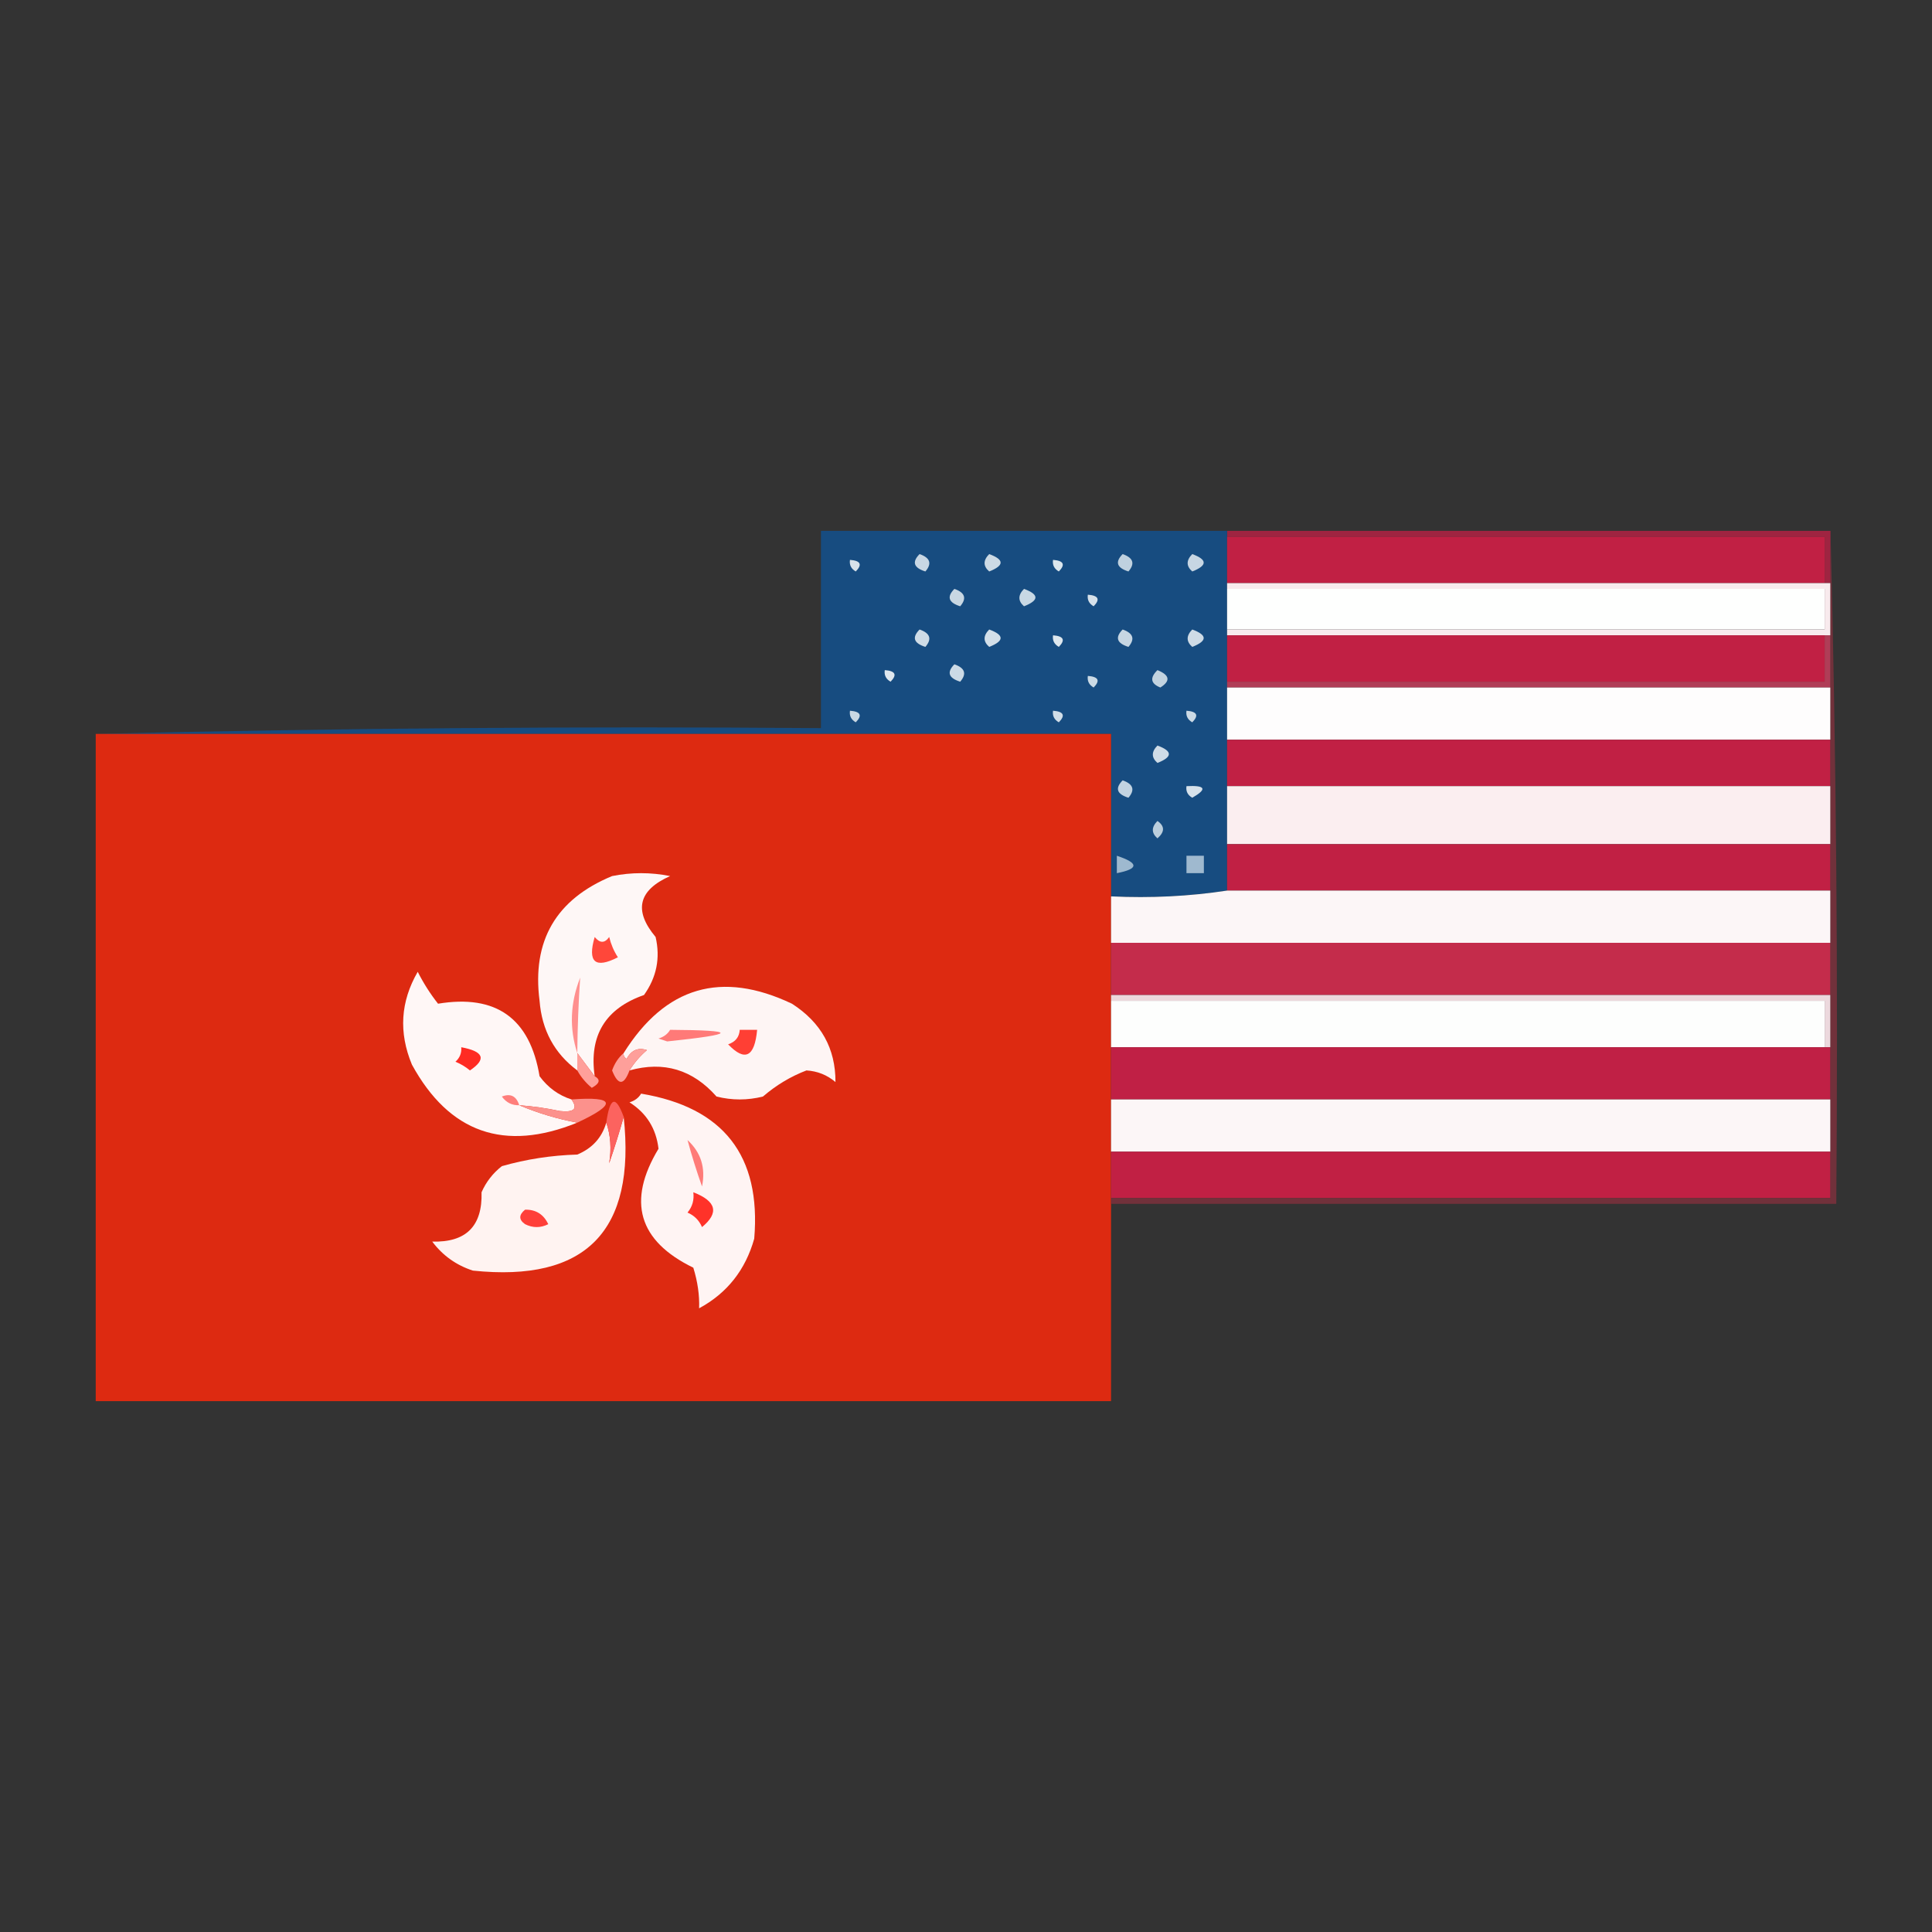 <?xml version="1.0" encoding="UTF-8"?>
<!DOCTYPE svg PUBLIC "-//W3C//DTD SVG 1.1//EN" "http://www.w3.org/Graphics/SVG/1.1/DTD/svg11.dtd">
<svg xmlns="http://www.w3.org/2000/svg" version="1.1" width="333px" height="333px" style="shape-rendering:geometricPrecision; text-rendering:geometricPrecision; image-rendering:optimizeQuality; fill-rule:evenodd; clip-rule:evenodd" xmlns:xlink="http://www.w3.org/1999/xlink">
<rect width="100%" height="100%" fill="#333333" stroke="none"/>
<g><path style="opacity:0.937" fill="#a62442" d="M 211.5,92.5 C 211.5,92.167 211.5,91.833 211.5,91.5C 246.167,91.5 280.833,91.5 315.5,91.5C 315.5,94.5 315.5,97.5 315.5,100.5C 315.167,100.5 314.833,100.5 314.5,100.5C 314.5,97.833 314.5,95.167 314.5,92.5C 280.167,92.5 245.833,92.5 211.5,92.5 Z"/></g>
<g><path style="opacity:1" fill="#174c80" d="M 211.5,91.5 C 211.5,91.833 211.5,92.167 211.5,92.5C 211.5,95.167 211.5,97.833 211.5,100.5C 211.5,100.833 211.5,101.167 211.5,101.5C 211.5,103.833 211.5,106.167 211.5,108.5C 211.5,108.833 211.5,109.167 211.5,109.5C 211.5,112.167 211.5,114.833 211.5,117.5C 211.5,117.833 211.5,118.167 211.5,118.5C 211.5,121.5 211.5,124.5 211.5,127.5C 211.5,130.167 211.5,132.833 211.5,135.5C 211.5,138.833 211.5,142.167 211.5,145.5C 211.5,148.167 211.5,150.833 211.5,153.5C 205.021,154.491 198.354,154.824 191.5,154.5C 191.5,145.167 191.5,135.833 191.5,126.5C 133.167,126.5 74.833,126.5 16.5,126.5C 57.997,125.501 99.663,125.168 141.5,125.5C 141.5,114.167 141.5,102.833 141.5,91.5C 164.833,91.5 188.167,91.5 211.5,91.5 Z"/></g>
<g><path style="opacity:1" fill="#c12044" d="M 211.5,92.5 C 245.833,92.5 280.167,92.5 314.5,92.5C 314.5,95.167 314.5,97.833 314.5,100.5C 280.167,100.5 245.833,100.5 211.5,100.5C 211.5,97.833 211.5,95.167 211.5,92.5 Z"/></g>
<g><path style="opacity:1" fill="#c8d7e4" d="M 158.5,95.5 C 160.332,96.141 160.665,97.141 159.5,98.5C 157.481,97.867 157.147,96.867 158.5,95.5 Z"/></g>
<g><path style="opacity:1" fill="#ccdae5" d="M 170.5,95.5 C 173.125,96.466 173.125,97.466 170.5,98.5C 169.438,97.575 169.438,96.575 170.5,95.5 Z"/></g>
<g><path style="opacity:1" fill="#bfd1df" d="M 193.5,95.5 C 195.332,96.141 195.665,97.141 194.5,98.5C 192.481,97.867 192.147,96.867 193.5,95.5 Z"/></g>
<g><path style="opacity:1" fill="#c7d6e3" d="M 205.5,95.5 C 208.125,96.466 208.125,97.466 205.5,98.5C 204.438,97.575 204.438,96.575 205.5,95.5 Z"/></g>
<g><path style="opacity:1" fill="#d7e2eb" d="M 146.5,96.5 C 148.337,96.639 148.67,97.306 147.5,98.5C 146.702,98.043 146.369,97.376 146.5,96.5 Z"/></g>
<g><path style="opacity:1" fill="#dbe6ed" d="M 181.5,96.5 C 183.337,96.639 183.67,97.306 182.5,98.5C 181.702,98.043 181.369,97.376 181.5,96.5 Z"/></g>
<g><path style="opacity:1" fill="#fefffe" d="M 211.5,101.5 C 245.833,101.5 280.167,101.5 314.5,101.5C 314.5,103.833 314.5,106.167 314.5,108.5C 280.167,108.5 245.833,108.5 211.5,108.5C 211.5,106.167 211.5,103.833 211.5,101.5 Z"/></g>
<g><path style="opacity:1" fill="#c8d7e3" d="M 164.5,101.5 C 166.332,102.14 166.665,103.14 165.5,104.5C 163.481,103.867 163.147,102.867 164.5,101.5 Z"/></g>
<g><path style="opacity:1" fill="#c8d8e4" d="M 176.5,101.5 C 179.125,102.466 179.125,103.466 176.5,104.5C 175.438,103.575 175.438,102.575 176.5,101.5 Z"/></g>
<g><path style="opacity:1" fill="#d6e1ea" d="M 187.5,102.5 C 189.337,102.639 189.67,103.306 188.5,104.5C 187.702,104.043 187.369,103.376 187.5,102.5 Z"/></g>
<g><path style="opacity:1" fill="#f8eaed" d="M 211.5,101.5 C 211.5,101.167 211.5,100.833 211.5,100.5C 245.833,100.5 280.167,100.5 314.5,100.5C 314.833,100.5 315.167,100.5 315.5,100.5C 315.5,103.5 315.5,106.5 315.5,109.5C 315.167,109.5 314.833,109.5 314.5,109.5C 280.167,109.5 245.833,109.5 211.5,109.5C 211.5,109.167 211.5,108.833 211.5,108.5C 245.833,108.5 280.167,108.5 314.5,108.5C 314.5,106.167 314.5,103.833 314.5,101.5C 280.167,101.5 245.833,101.5 211.5,101.5 Z"/></g>
<g><path style="opacity:1" fill="#cfdce7" d="M 158.5,108.5 C 160.332,109.14 160.665,110.14 159.5,111.5C 157.481,110.867 157.147,109.867 158.5,108.5 Z"/></g>
<g><path style="opacity:1" fill="#d3dfe9" d="M 170.5,108.5 C 173.125,109.466 173.125,110.466 170.5,111.5C 169.438,110.575 169.438,109.575 170.5,108.5 Z"/></g>
<g><path style="opacity:1" fill="#c6d6e3" d="M 193.5,108.5 C 195.332,109.14 195.665,110.14 194.5,111.5C 192.481,110.867 192.147,109.867 193.5,108.5 Z"/></g>
<g><path style="opacity:1" fill="#cedbe6" d="M 205.5,108.5 C 208.125,109.466 208.125,110.466 205.5,111.5C 204.438,110.575 204.438,109.575 205.5,108.5 Z"/></g>
<g><path style="opacity:1" fill="#c12044" d="M 211.5,109.5 C 245.833,109.5 280.167,109.5 314.5,109.5C 314.5,112.167 314.5,114.833 314.5,117.5C 280.167,117.5 245.833,117.5 211.5,117.5C 211.5,114.833 211.5,112.167 211.5,109.5 Z"/></g>
<g><path style="opacity:1" fill="#dde7ee" d="M 181.5,109.5 C 183.337,109.639 183.67,110.306 182.5,111.5C 181.702,111.043 181.369,110.376 181.5,109.5 Z"/></g>
<g><path style="opacity:1" fill="#ccdae6" d="M 164.5,114.5 C 166.332,115.14 166.665,116.14 165.5,117.5C 163.481,116.867 163.147,115.867 164.5,114.5 Z"/></g>
<g><path style="opacity:1" fill="#dee7ef" d="M 152.5,115.5 C 154.337,115.639 154.67,116.306 153.5,117.5C 152.702,117.043 152.369,116.376 152.5,115.5 Z"/></g>
<g><path style="opacity:1" fill="#c2d3e0" d="M 199.5,115.5 C 201.625,116.368 201.791,117.368 200,118.5C 198.317,117.824 198.15,116.824 199.5,115.5 Z"/></g>
<g><path style="opacity:1" fill="#cbdae5" d="M 187.5,116.5 C 189.337,116.639 189.67,117.306 188.5,118.5C 187.702,118.043 187.369,117.376 187.5,116.5 Z"/></g>
<g><path style="opacity:0.839" fill="#c83f5e" d="M 314.5,109.5 C 314.833,109.5 315.167,109.5 315.5,109.5C 315.5,112.5 315.5,115.5 315.5,118.5C 280.833,118.5 246.167,118.5 211.5,118.5C 211.5,118.167 211.5,117.833 211.5,117.5C 245.833,117.5 280.167,117.5 314.5,117.5C 314.5,114.833 314.5,112.167 314.5,109.5 Z"/></g>
<g><path style="opacity:1" fill="#fefdfd" d="M 211.5,118.5 C 246.167,118.5 280.833,118.5 315.5,118.5C 315.5,121.5 315.5,124.5 315.5,127.5C 280.833,127.5 246.167,127.5 211.5,127.5C 211.5,124.5 211.5,121.5 211.5,118.5 Z"/></g>
<g><path style="opacity:1" fill="#c9d8e4" d="M 146.5,122.5 C 148.337,122.639 148.67,123.306 147.5,124.5C 146.702,124.043 146.369,123.376 146.5,122.5 Z"/></g>
<g><path style="opacity:1" fill="#d0dde8" d="M 181.5,122.5 C 183.337,122.639 183.67,123.306 182.5,124.5C 181.702,124.043 181.369,123.376 181.5,122.5 Z"/></g>
<g><path style="opacity:1" fill="#ccdae5" d="M 204.5,122.5 C 206.337,122.639 206.67,123.306 205.5,124.5C 204.702,124.043 204.369,123.376 204.5,122.5 Z"/></g>
<g><path style="opacity:1" fill="#dd2a11" d="M 16.5,126.5 C 74.833,126.5 133.167,126.5 191.5,126.5C 191.5,135.833 191.5,145.167 191.5,154.5C 191.5,157.167 191.5,159.833 191.5,162.5C 191.5,165.5 191.5,168.5 191.5,171.5C 191.5,171.833 191.5,172.167 191.5,172.5C 191.5,175.167 191.5,177.833 191.5,180.5C 191.5,183.5 191.5,186.5 191.5,189.5C 191.5,192.5 191.5,195.5 191.5,198.5C 191.5,201.167 191.5,203.833 191.5,206.5C 191.5,206.833 191.5,207.167 191.5,207.5C 191.5,218.833 191.5,230.167 191.5,241.5C 133.167,241.5 74.833,241.5 16.5,241.5C 16.5,203.167 16.5,164.833 16.5,126.5 Z"/></g>
<g><path style="opacity:1" fill="#c12044" d="M 211.5,127.5 C 246.167,127.5 280.833,127.5 315.5,127.5C 315.5,130.167 315.5,132.833 315.5,135.5C 280.833,135.5 246.167,135.5 211.5,135.5C 211.5,132.833 211.5,130.167 211.5,127.5 Z"/></g>
<g><path style="opacity:1" fill="#cfdce7" d="M 199.5,128.5 C 202.125,129.466 202.125,130.466 199.5,131.5C 198.438,130.575 198.438,129.575 199.5,128.5 Z"/></g>
<g><path style="opacity:1" fill="#c2d3e1" d="M 193.5,134.5 C 195.332,135.14 195.665,136.14 194.5,137.5C 192.481,136.867 192.147,135.867 193.5,134.5 Z"/></g>
<g><path style="opacity:1" fill="#d7e2eb" d="M 204.5,135.5 C 207.797,135.329 208.131,135.995 205.5,137.5C 204.702,137.043 204.369,136.376 204.5,135.5 Z"/></g>
<g><path style="opacity:1" fill="#fbeef0" d="M 211.5,135.5 C 246.167,135.5 280.833,135.5 315.5,135.5C 315.5,138.833 315.5,142.167 315.5,145.5C 280.833,145.5 246.167,145.5 211.5,145.5C 211.5,142.167 211.5,138.833 211.5,135.5 Z"/></g>
<g><path style="opacity:1" fill="#bbcedd" d="M 199.5,141.5 C 200.776,142.386 200.776,143.386 199.5,144.5C 198.438,143.575 198.438,142.575 199.5,141.5 Z"/></g>
<g><path style="opacity:1" fill="#c12044" d="M 211.5,145.5 C 246.167,145.5 280.833,145.5 315.5,145.5C 315.5,148.167 315.5,150.833 315.5,153.5C 280.833,153.5 246.167,153.5 211.5,153.5C 211.5,150.833 211.5,148.167 211.5,145.5 Z"/></g>
<g><path style="opacity:1" fill="#9eb9cf" d="M 192.5,147.5 C 196.31,148.754 196.31,149.754 192.5,150.5C 192.5,149.5 192.5,148.5 192.5,147.5 Z"/></g>
<g><path style="opacity:1" fill="#9fb9cf" d="M 204.5,147.5 C 205.5,147.5 206.5,147.5 207.5,147.5C 207.5,148.5 207.5,149.5 207.5,150.5C 206.5,150.5 205.5,150.5 204.5,150.5C 204.5,149.5 204.5,148.5 204.5,147.5 Z"/></g>
<g><path style="opacity:1" fill="#fef7f6" d="M 102.5,185.5 C 101.5,184.167 100.5,182.833 99.5,181.5C 99.5,182.5 99.5,183.5 99.5,184.5C 95.562,181.565 93.395,177.565 93,172.5C 91.661,162.165 95.828,154.998 105.5,151C 108.833,150.333 112.167,150.333 115.5,151C 110.015,153.438 109.182,156.938 113,161.5C 113.841,165.12 113.174,168.454 111,171.5C 104.333,173.834 101.499,178.501 102.5,185.5 Z"/></g>
<g><path style="opacity:1" fill="#fcf6f7" d="M 211.5,153.5 C 246.167,153.5 280.833,153.5 315.5,153.5C 315.5,156.5 315.5,159.5 315.5,162.5C 274.167,162.5 232.833,162.5 191.5,162.5C 191.5,159.833 191.5,157.167 191.5,154.5C 198.354,154.824 205.021,154.491 211.5,153.5 Z"/></g>
<g><path style="opacity:1" fill="#ff473a" d="M 102.5,161.5 C 103.397,162.598 104.23,162.598 105,161.5C 105.309,162.766 105.809,163.933 106.5,165C 102.572,167.01 101.238,165.843 102.5,161.5 Z"/></g>
<g><path style="opacity:1" fill="#c42c4b" d="M 191.5,162.5 C 232.833,162.5 274.167,162.5 315.5,162.5C 315.5,165.5 315.5,168.5 315.5,171.5C 274.167,171.5 232.833,171.5 191.5,171.5C 191.5,168.5 191.5,165.5 191.5,162.5 Z"/></g>
<g><path style="opacity:1" fill="#fff7f6" d="M 98.5,189.5 C 99.643,191.101 98.976,191.767 96.5,191.5C 94.182,191.003 91.848,190.67 89.5,190.5C 92.736,191.865 96.069,192.865 99.5,193.5C 86.933,198.59 77.433,195.257 71,183.5C 68.694,177.967 69.027,172.633 72,167.5C 72.983,169.448 74.15,171.282 75.5,173C 85.506,171.341 91.34,175.508 93,185.5C 94.451,187.464 96.284,188.797 98.5,189.5 Z"/></g>
<g><path style="opacity:1" fill="#fef5f4" d="M 108.5,184.5 C 109.29,183.206 110.29,182.039 111.5,181C 110.004,180.493 108.837,180.993 108,182.5C 107.601,182.272 107.435,181.938 107.5,181.5C 114.67,170.054 124.337,167.22 136.5,173C 141.527,176.231 144.027,180.731 144,186.5C 142.562,185.282 140.895,184.615 139,184.5C 136.277,185.541 133.777,187.041 131.5,189C 128.833,189.667 126.167,189.667 123.5,189C 119.4,184.354 114.4,182.854 108.5,184.5 Z"/></g>
<g><path style="opacity:0.949" fill="#f5e0e5" d="M 191.5,172.5 C 191.5,172.167 191.5,171.833 191.5,171.5C 232.833,171.5 274.167,171.5 315.5,171.5C 315.5,174.5 315.5,177.5 315.5,180.5C 315.167,180.5 314.833,180.5 314.5,180.5C 314.5,177.833 314.5,175.167 314.5,172.5C 273.5,172.5 232.5,172.5 191.5,172.5 Z"/></g>
<g><path style="opacity:0.993" fill="#fefffe" d="M 191.5,172.5 C 232.5,172.5 273.5,172.5 314.5,172.5C 314.5,175.167 314.5,177.833 314.5,180.5C 273.5,180.5 232.5,180.5 191.5,180.5C 191.5,177.833 191.5,175.167 191.5,172.5 Z"/></g>
<g><path style="opacity:1" fill="#ff8f8e" d="M 99.5,181.5 C 98.109,177.231 98.276,172.898 100,168.5C 99.709,172.774 99.543,177.107 99.5,181.5 Z"/></g>
<g><path style="opacity:1" fill="#ff7a78" d="M 115.5,177.5 C 127.257,177.573 127.09,178.24 115,179.5C 114.5,179.333 114,179.167 113.5,179C 114.416,178.722 115.082,178.222 115.5,177.5 Z"/></g>
<g><path style="opacity:1" fill="#ff3f34" d="M 127.5,177.5 C 128.5,177.5 129.5,177.5 130.5,177.5C 130.068,182.195 128.401,183.028 125.5,180C 126.756,179.583 127.423,178.75 127.5,177.5 Z"/></g>
<g><path style="opacity:0.988" fill="#c12045" d="M 191.5,180.5 C 232.5,180.5 273.5,180.5 314.5,180.5C 314.833,180.5 315.167,180.5 315.5,180.5C 315.5,183.5 315.5,186.5 315.5,189.5C 274.167,189.5 232.833,189.5 191.5,189.5C 191.5,186.5 191.5,183.5 191.5,180.5 Z"/></g>
<g><path style="opacity:1" fill="#ff2b23" d="M 79.5,180.5 C 83.392,181.223 83.892,182.557 81,184.5C 80.25,183.874 79.416,183.374 78.5,183C 79.252,182.329 79.586,181.496 79.5,180.5 Z"/></g>
<g><path style="opacity:1" fill="#ff9f9a" d="M 99.5,181.5 C 100.5,182.833 101.5,184.167 102.5,185.5C 103.547,186.078 103.38,186.744 102,187.5C 100.955,186.627 100.122,185.627 99.5,184.5C 99.5,183.5 99.5,182.5 99.5,181.5 Z"/></g>
<g><path style="opacity:1" fill="#fe9f9a" d="M 108.5,184.5 C 107.534,187.125 106.534,187.125 105.5,184.5C 105.942,183.261 106.609,182.261 107.5,181.5C 107.435,181.938 107.601,182.272 108,182.5C 108.837,180.993 110.004,180.493 111.5,181C 110.29,182.039 109.29,183.206 108.5,184.5 Z"/></g>
<g><path style="opacity:1" fill="#ff7e7b" d="M 89.5,190.5 C 88.244,190.539 87.244,190.039 86.5,189C 87.998,188.415 88.998,188.915 89.5,190.5 Z"/></g>
<g><path style="opacity:1" fill="#fff4f3" d="M 110.5,188.5 C 124.705,190.867 131.205,199.201 130,213.5C 128.484,218.893 125.318,222.893 120.5,225.5C 120.583,223.264 120.25,220.93 119.5,218.5C 110.034,213.889 108.034,207.056 113.5,198C 113.094,194.518 111.428,191.851 108.5,190C 109.416,189.722 110.082,189.222 110.5,188.5 Z"/></g>
<g><path style="opacity:1" fill="#fcf6f7" d="M 191.5,189.5 C 232.833,189.5 274.167,189.5 315.5,189.5C 315.5,192.5 315.5,195.5 315.5,198.5C 274.167,198.5 232.833,198.5 191.5,198.5C 191.5,195.5 191.5,192.5 191.5,189.5 Z"/></g>
<g><path style="opacity:1" fill="#fc918c" d="M 98.5,189.5 C 106.059,188.947 106.393,190.28 99.5,193.5C 96.069,192.865 92.736,191.865 89.5,190.5C 91.848,190.67 94.182,191.003 96.5,191.5C 98.976,191.767 99.643,191.101 98.5,189.5 Z"/></g>
<g><path style="opacity:1" fill="#fff3f1" d="M 107.5,192.5 C 109.626,212.206 100.959,221.04 81.5,219C 78.638,218.07 76.305,216.403 74.5,214C 80.333,214.167 83.167,211.333 83,205.5C 83.784,203.714 84.951,202.214 86.5,201C 90.716,199.796 95.049,199.13 99.5,199C 102.079,197.924 103.746,196.091 104.5,193.5C 105.245,195.671 105.412,198.005 105,200.5C 105.943,197.749 106.776,195.083 107.5,192.5 Z"/></g>
<g><path style="opacity:1" fill="#fc635f" d="M 107.5,192.5 C 106.776,195.083 105.943,197.749 105,200.5C 105.412,198.005 105.245,195.671 104.5,193.5C 105.124,189.067 106.124,188.733 107.5,192.5 Z"/></g>
<g><path style="opacity:1" fill="#c12044" d="M 191.5,198.5 C 232.833,198.5 274.167,198.5 315.5,198.5C 315.5,201.167 315.5,203.833 315.5,206.5C 274.167,206.5 232.833,206.5 191.5,206.5C 191.5,203.833 191.5,201.167 191.5,198.5 Z"/></g>
<g><path style="opacity:1" fill="#ff7b78" d="M 118.5,196.5 C 120.818,198.625 121.652,201.291 121,204.5C 120.059,201.846 119.226,199.179 118.5,196.5 Z"/></g>
<g><path style="opacity:0.91" fill="#77313c" d="M 315.5,91.5 C 316.499,129.996 316.832,168.663 316.5,207.5C 274.833,207.5 233.167,207.5 191.5,207.5C 191.5,207.167 191.5,206.833 191.5,206.5C 232.833,206.5 274.167,206.5 315.5,206.5C 315.5,203.833 315.5,201.167 315.5,198.5C 315.5,195.5 315.5,192.5 315.5,189.5C 315.5,186.5 315.5,183.5 315.5,180.5C 315.5,177.5 315.5,174.5 315.5,171.5C 315.5,168.5 315.5,165.5 315.5,162.5C 315.5,159.5 315.5,156.5 315.5,153.5C 315.5,150.833 315.5,148.167 315.5,145.5C 315.5,142.167 315.5,138.833 315.5,135.5C 315.5,132.833 315.5,130.167 315.5,127.5C 315.5,124.5 315.5,121.5 315.5,118.5C 315.5,115.5 315.5,112.5 315.5,109.5C 315.5,106.5 315.5,103.5 315.5,100.5C 315.5,97.5 315.5,94.5 315.5,91.5 Z"/></g>
<g><path style="opacity:1" fill="#ff3229" d="M 119.5,205.5 C 123.483,207.042 123.983,209.042 121,211.5C 120.5,210.333 119.667,209.5 118.5,209C 119.337,207.989 119.67,206.822 119.5,205.5 Z"/></g>
<g><path style="opacity:1" fill="#ff3f39" d="M 90.5,208.5 C 92.359,208.461 93.692,209.294 94.5,211C 93.167,211.667 91.833,211.667 90.5,211C 89.402,210.23 89.402,209.397 90.5,208.5 Z"/></g>
</svg>
